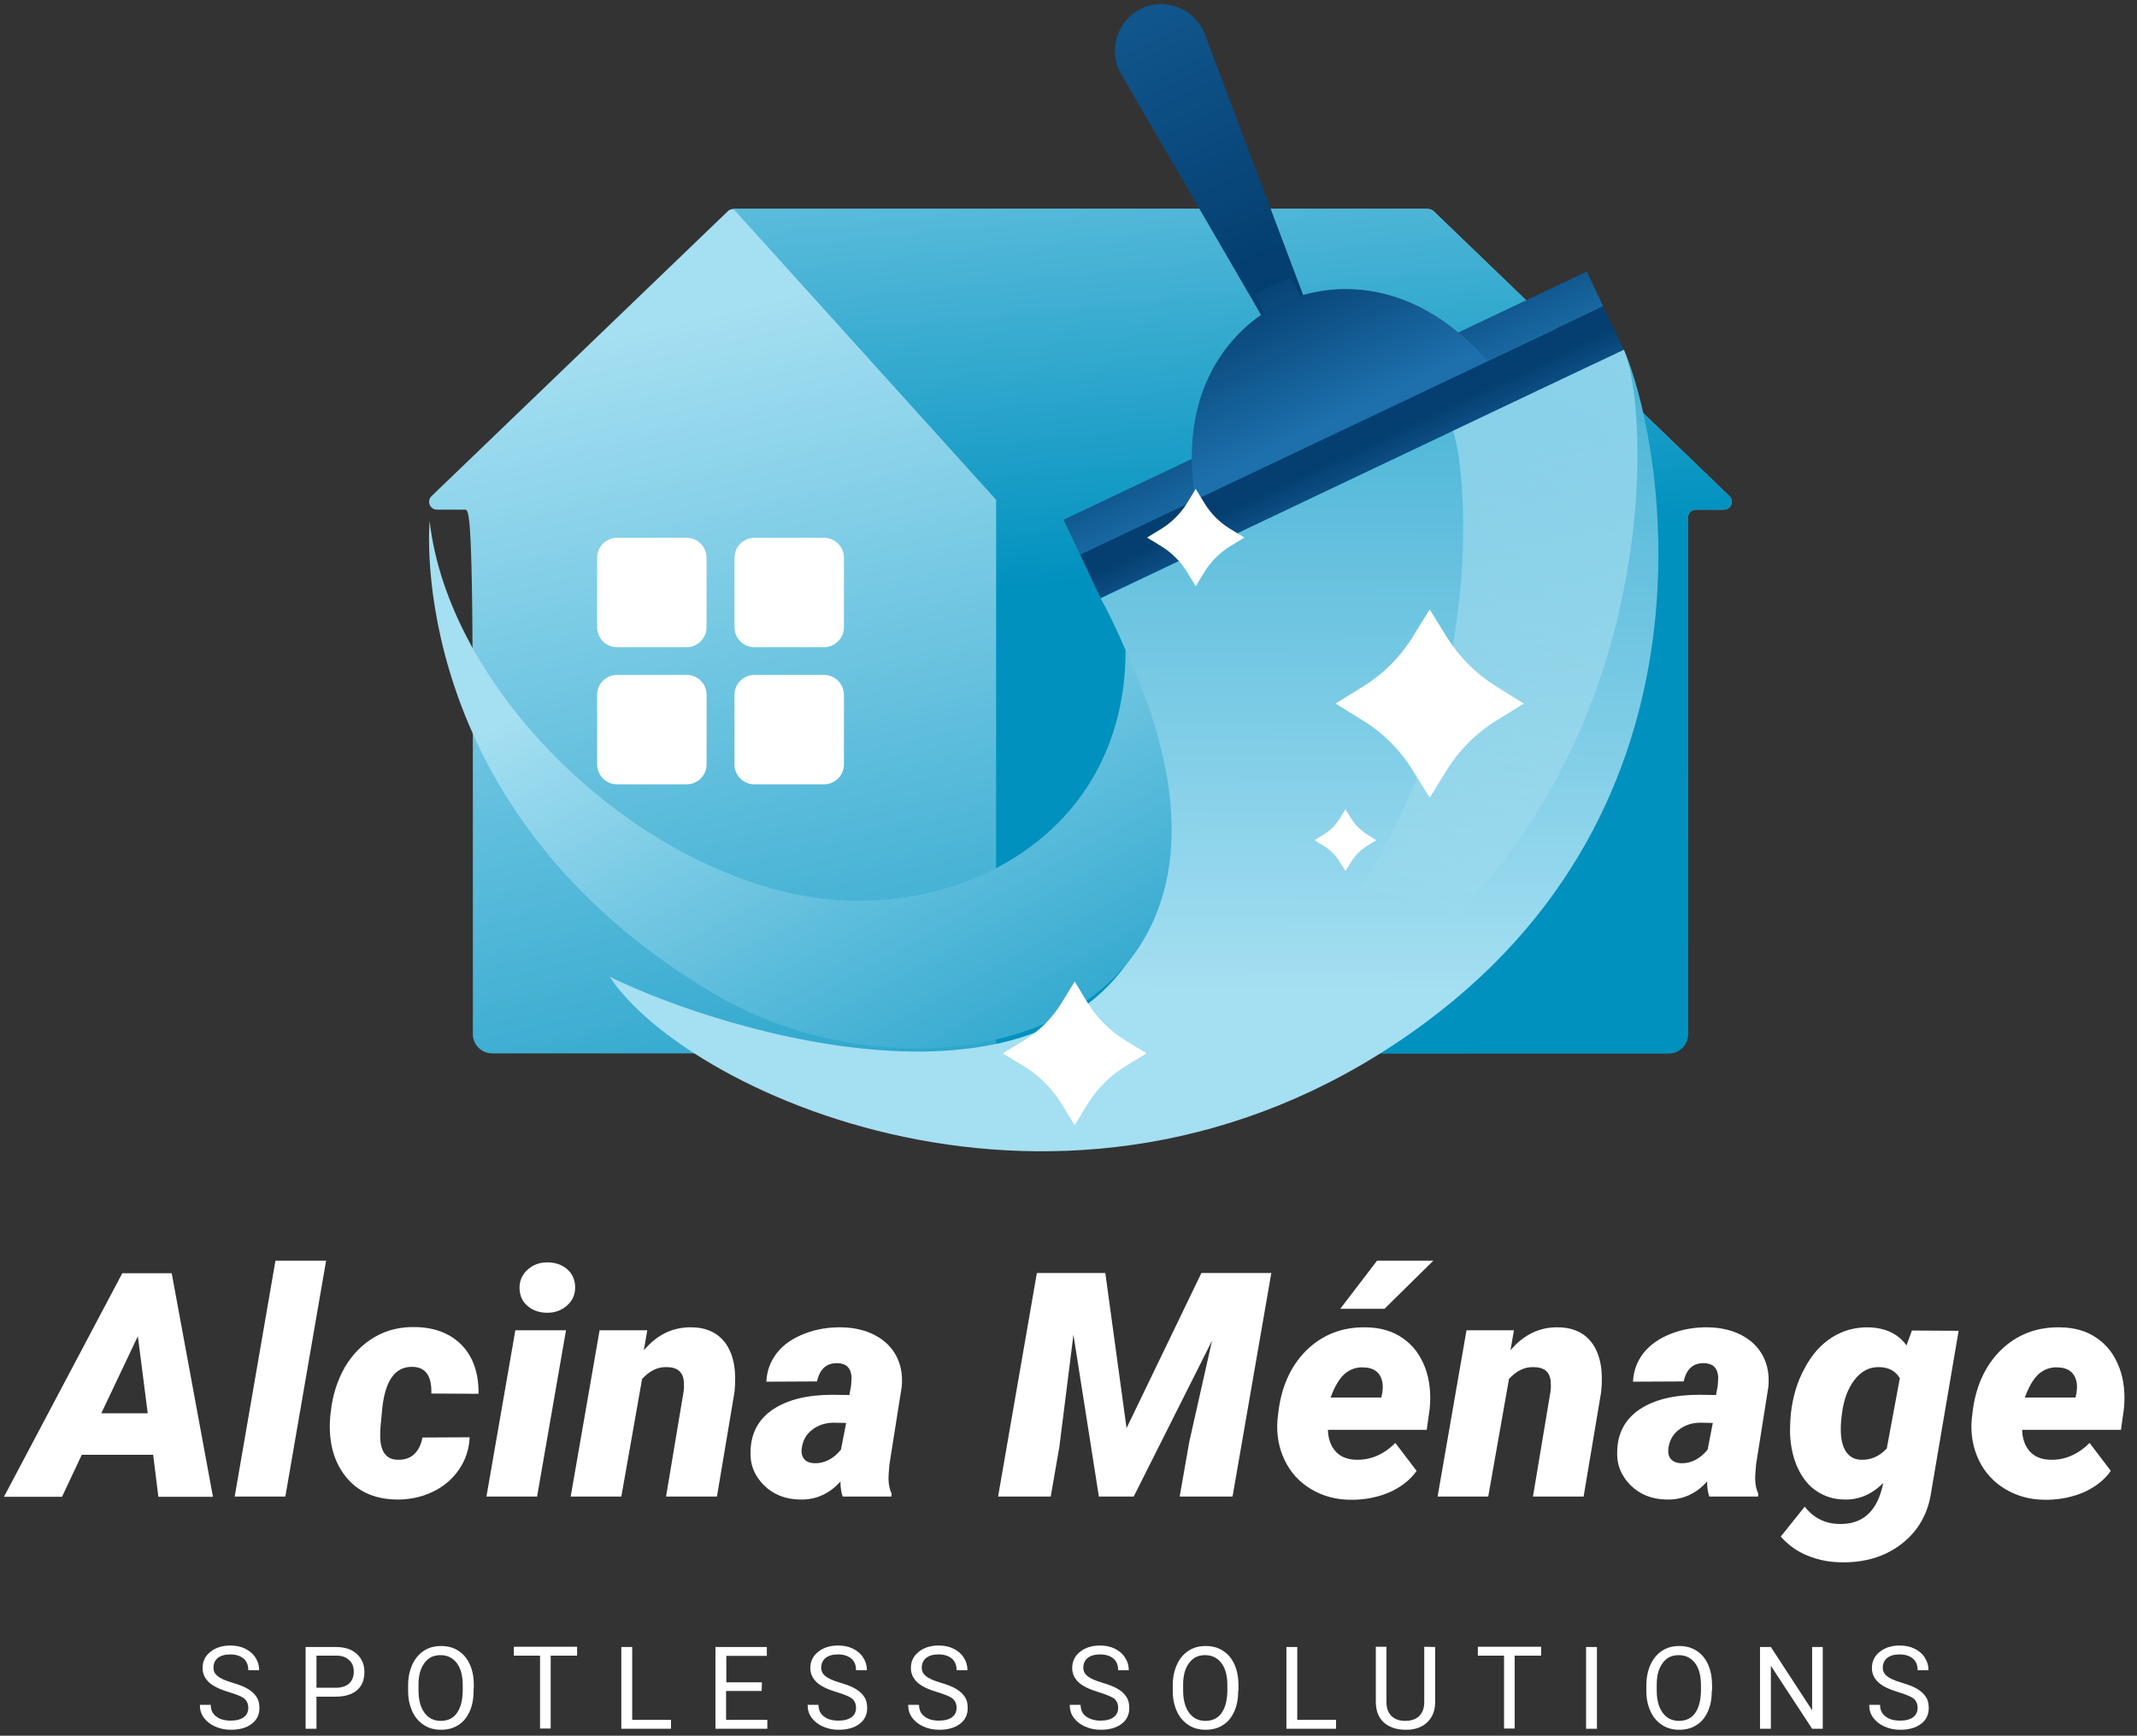 <svg xmlns="http://www.w3.org/2000/svg" xmlns:xlink="http://www.w3.org/1999/xlink" version="1.1" id="Capa_1" x="0px" y="0px" viewBox="0 0 865 702.6" style="enable-background:new 0 0 865 702.6;" xml:space="preserve"><rect x="0" y="0" width="865" height="702.6" fill="#333333" stroke="none"/> <style type="text/css"> .st0{fill:url(#SVGID_1_);} .st1{fill:url(#SVGID_00000107547065610734515740000008859650704087383949_);} .st2{fill:#FFFFFF;} .st3{fill:url(#SVGID_00000049925309876317755540000000658364712026723001_);} .st4{opacity:0.45;fill:url(#SVGID_00000085238638365081209040000018215632583879722415_);enable-background:new ;} .st5{fill:url(#SVGID_00000130627776272106876720000011978230419028942745_);} .st6{fill:url(#SVGID_00000051351030958111961740000009972997913089874843_);} .st7{fill:url(#SVGID_00000129204785203510430690000009079654406515911577_);} .st8{fill:url(#SVGID_00000006705644454920045470000007750118165769289876_);} .st9{opacity:0.75;fill:url(#SVGID_00000142872334094109758880000001754863961386672260_);enable-background:new ;} .st10{fill:url(#SVGID_00000070838948999663713020000005865839966224741248_);} </style> <g id="BACKGROUND"> </g> <g id="OBJECTS"> <g> <g> <g> <linearGradient id="SVGID_1_" gradientUnits="userSpaceOnUse" x1="396.537" y1="-214.22" x2="496.246" y2="214.075" gradientTransform="matrix(1 0 0 1 0 312)"> <stop offset="5.586590e-03" style="stop-color:#A5DFF2"></stop> <stop offset="1" style="stop-color:#0091BF"></stop> </linearGradient> <path class="st0" d="M686.5,206.3h11.3c2.9,0,4.3-3.5,2.2-5.5L580.2,85.4c-0.2-0.2-0.4-0.3-0.7-0.4c-0.1-0.1-0.2-0.2-0.4-0.2 c-0.4-0.2-0.8-0.2-1.2-0.2H531H405.9H296.8c-0.8,0-1.6,0.3-2.2,0.9L174.7,200.8c-2.1,2-0.7,5.5,2.2,5.5h11.3 c1.8,0,3.2,1.4,3.2,95.9v116.4c0,4.3,3.5,7.8,7.8,7.8h203.9h272.3c4.3,0,7.8-3.5,7.8-7.8V209.5 C683.3,207.7,684.7,206.3,686.5,206.3z"></path> </g> <g> <linearGradient id="SVGID_00000172413845501843865700000014509061710192646285_" gradientUnits="userSpaceOnUse" x1="477.667" y1="-380.64" x2="507.439" y2="-82.923" gradientTransform="matrix(1 0 0 1 0 312)"> <stop offset="5.586590e-03" style="stop-color:#A5DFF2"></stop> <stop offset="1" style="stop-color:#0091BF"></stop> </linearGradient> <path style="fill:url(#SVGID_00000172413845501843865700000014509061710192646285_);" d="M686.5,206.3h11.3 c2.9,0,4.3-3.5,2.2-5.5L580.8,86c-1-0.9-2.3-1.5-3.7-1.5H531H405.9H296.8l106.4,117.8v224.1h272.3c4.3,0,7.8-3.5,7.8-7.8V209.5 C683.3,207.7,684.7,206.3,686.5,206.3z"></path> </g> <g> <path class="st2" d="M277.9,262h-28.1c-4.5,0-8.1-3.6-8.1-8.1v-28.1c0-4.5,3.6-8.1,8.1-8.1h28.1c4.5,0,8.1,3.6,8.1,8.1v28.1 C286,258.3,282.4,262,277.9,262z"></path> <path class="st2" d="M333.5,262h-28.1c-4.5,0-8.1-3.6-8.1-8.1v-28.1c0-4.5,3.6-8.1,8.1-8.1h28.1c4.5,0,8.1,3.6,8.1,8.1v28.1 C341.6,258.3,338,262,333.5,262z"></path> <path class="st2" d="M277.9,317.5h-28.1c-4.5,0-8.1-3.6-8.1-8.1v-28.1c0-4.5,3.6-8.1,8.1-8.1h28.1c4.5,0,8.1,3.6,8.1,8.1v28.1 C286,313.9,282.4,317.5,277.9,317.5z"></path> <path class="st2" d="M333.5,317.5h-28.1c-4.5,0-8.1-3.6-8.1-8.1v-28.1c0-4.5,3.6-8.1,8.1-8.1h28.1c4.5,0,8.1,3.6,8.1,8.1v28.1 C341.6,313.9,338,317.5,333.5,317.5z"></path> </g> </g> <g> <g> <linearGradient id="SVGID_00000042736214296869668830000013099226196434646661_" gradientUnits="userSpaceOnUse" x1="-1901.255" y1="957.077" x2="-1901.255" y2="722.626" gradientTransform="matrix(-0.903 0.429 -0.429 -0.903 -897.563 1573.076)"> <stop offset="0" style="stop-color:#1D70AC"></stop> <stop offset="1" style="stop-color:#053F71"></stop> </linearGradient> <path style="fill:url(#SVGID_00000042736214296869668830000013099226196434646661_);" d="M462,3.5L462,3.5 c9.9-4.7,21.8,0.1,25.7,10.4l45.5,120.7l-14.6,6.9L453.8,30C448.3,20.5,452.1,8.3,462,3.5z"></path> <linearGradient id="SVGID_00000020361848369026857250000016831725340142651298_" gradientUnits="userSpaceOnUse" x1="-1901.29" y1="688.011" x2="-1901.29" y2="715.593" gradientTransform="matrix(-0.903 0.429 -0.429 -0.903 -897.563 1573.076)"> <stop offset="0" style="stop-color:#1D70AC"></stop> <stop offset="1" style="stop-color:#053F71"></stop> </linearGradient> <path style="opacity:0.45;fill:url(#SVGID_00000020361848369026857250000016831725340142651298_);enable-background:new ;" d=" M522.7,112.5c-4.8,1.5-7.5,3-7.5,3s-2.9,1.2-7.1,3.9l10.5,22.1l14.6-6.9L522.7,112.5z"></path> <linearGradient id="SVGID_00000129171818962364311810000009875155722185207999_" gradientUnits="userSpaceOnUse" x1="-1901.303" y1="636.594" x2="-1901.303" y2="687.211" gradientTransform="matrix(-0.903 0.429 -0.429 -0.903 -897.563 1573.076)"> <stop offset="0" style="stop-color:#1D70AC"></stop> <stop offset="1" style="stop-color:#053F71"></stop> </linearGradient> <polygon style="fill:url(#SVGID_00000129171818962364311810000009875155722185207999_);" points="430.5,210.4 642.3,109.9 648.9,124 437.2,224.5 "></polygon> <linearGradient id="SVGID_00000060025496915815982120000011064274398625019577_" gradientUnits="userSpaceOnUse" x1="-1901.261" y1="603.545" x2="-1901.261" y2="635.863" gradientTransform="matrix(-0.903 0.429 -0.429 -0.903 -897.563 1573.076)"> <stop offset="0" style="stop-color:#1D70AC"></stop> <stop offset="1" style="stop-color:#053F71"></stop> </linearGradient> <polygon style="fill:url(#SVGID_00000060025496915815982120000011064274398625019577_);" points="437.2,224.5 648.9,124 657.3,141.6 445.5,242.1 "></polygon> <linearGradient id="SVGID_00000160156698041185863310000017889196354321636011_" gradientUnits="userSpaceOnUse" x1="-1901.241" y1="650.6" x2="-1901.241" y2="713.428" gradientTransform="matrix(-0.903 0.429 -0.429 -0.903 -897.563 1573.076)"> <stop offset="0" style="stop-color:#1D70AC"></stop> <stop offset="1" style="stop-color:#053F71"></stop> </linearGradient> <path style="fill:url(#SVGID_00000160156698041185863310000017889196354321636011_);" d="M543,174.2l59.2-28.1 c-41.5-46.5-83.6-23.3-83.6-23.3s-44.6,17.9-34.8,79.5L543,174.2z"></path> </g> <g> <linearGradient id="SVGID_00000049917616426886411250000012741234633970906249_" gradientUnits="userSpaceOnUse" x1="458.5" y1="92.928" x2="461.12" y2="-368.25" gradientTransform="matrix(1 0 0 1 0 312)"> <stop offset="5.586590e-03" style="stop-color:#A5DFF2"></stop> <stop offset="1" style="stop-color:#0091BF"></stop> </linearGradient> <path style="fill:url(#SVGID_00000049917616426886411250000012741234633970906249_);" d="M577.3,413.7 c-139.1,103.4-298.9,29.8-330.5-18.3c47.2,23.1,184.7,64.7,218.9-23.4c21.9-56.6-20.2-129.8-20.2-129.8l211.8-100.6 C670.9,172,703.2,320.1,577.3,413.7z"></path> <linearGradient id="SVGID_00000140732647985363941740000003488504262953342370_" gradientUnits="userSpaceOnUse" x1="593.609" y1="-195.399" x2="542.332" y2="50.059" gradientTransform="matrix(1 0 0 1 0 312)"> <stop offset="5.586590e-03" style="stop-color:#A5DFF2"></stop> <stop offset="0.183" style="stop-color:#ABE1F3;stop-opacity:0.821"></stop> <stop offset="0.429" style="stop-color:#BDE8F5;stop-opacity:0.574"></stop> <stop offset="0.713" style="stop-color:#DAF2FA;stop-opacity:0.289"></stop> <stop offset="1" style="stop-color:#FFFFFF;stop-opacity:0"></stop> </linearGradient> <path style="opacity:0.75;fill:url(#SVGID_00000140732647985363941740000003488504262953342370_);enable-background:new ;" d=" M657.3,141.6l-69.2,32.8c9.1,25.5,18.8,211.4-153.1,274.5C678.5,400.3,670.9,172,657.3,141.6z"></path> <linearGradient id="SVGID_00000114048363418861398430000008620205746776308609_" gradientUnits="userSpaceOnUse" x1="299.013" y1="-75.277" x2="452.96" y2="202.379" gradientTransform="matrix(1 0 0 1 0 312)"> <stop offset="5.586590e-03" style="stop-color:#A5DFF2"></stop> <stop offset="1" style="stop-color:#0091BF"></stop> </linearGradient> <path style="fill:url(#SVGID_00000114048363418861398430000008620205746776308609_);" d="M455.6,263.2 C526.9,417,376.8,454.3,289,402.3c-126.1-74.8-115.1-191.4-115.1-191.4c7.6,66.8,78.3,137.3,149.6,151.4 C384.4,374.2,455.6,340.1,455.6,263.2z"></path> </g> </g> <g> <path class="st2" d="M497.8,214l5.9,3.6l-5.9,3.6c-4.1,2.6-7.6,6-10.2,10.2l-3.6,5.9l-3.6-5.9c-2.6-4.1-6-7.6-10.2-10.2l-5.9-3.6 l5.9-3.6c4.1-2.6,7.6-6,10.2-10.2l3.6-5.9l3.6,5.9C490.2,208,493.6,211.4,497.8,214z"></path> <path class="st2" d="M553.4,337.8l3.7,2.3l-3.7,2.3c-2.7,1.6-4.9,3.9-6.5,6.5l-2.3,3.7l-2.3-3.7c-1.6-2.7-3.9-4.9-6.5-6.5 l-3.7-2.3l3.7-2.3c2.7-1.6,4.9-3.9,6.5-6.5l2.3-3.7l2.3,3.7C548.5,333.9,550.7,336.1,553.4,337.8z"></path> <path class="st2" d="M455.4,421.1l8.7,5.3l-8.7,5.3c-6.1,3.8-11.3,8.9-15.1,15.1l-5.3,8.7l-5.3-8.7c-3.8-6.1-8.9-11.3-15.1-15.1 l-8.7-5.3l8.7-5.3c6.1-3.8,11.3-8.9,15.1-15.1l5.3-8.7l5.3,8.7C444.1,412.1,449.3,417.3,455.4,421.1z"></path> <path class="st2" d="M605.5,277.8l11.3,7l-11.3,7c-8,5-14.8,11.7-19.8,19.8l-7,11.3l-7-11.3c-5-8-11.7-14.8-19.8-19.8l-11.3-7 l11.3-7c8-5,14.8-11.7,19.8-19.8l7-11.3l7,11.3C590.8,266.1,597.5,272.8,605.5,277.8z"></path> </g> </g> </g> <g id="TEXTS"> <g> <g> <g> <path class="st2" d="M62,588.9H33.1l-8,17H1.6l47.9-90.5h20l16.7,90.5H64.1L62,588.9z M41,572.1h18.8l-4-31.2L41,572.1z"></path> <path class="st2" d="M115.5,605.8H95l16.5-95.5H132L115.5,605.8z"></path> <path class="st2" d="M160.9,590.9c2.9,0.1,5.2-0.7,6.9-2.4s2.7-3.9,3.2-6.6l19.1-0.1c-0.2,4.9-1.7,9.3-4.4,13.2s-6.3,6.9-10.8,9 s-9.4,3.1-14.6,3c-9-0.2-15.9-3.4-20.7-9.7s-6.8-14.4-5.9-24.3l0.2-1.5c0.7-6.8,2.7-12.8,5.7-18.1c3.1-5.2,7.1-9.3,12.1-12.2 s10.6-4.2,16.8-4c7.8,0.2,14,2.7,18.6,7.5c4.5,4.8,6.7,11.3,6.6,19.5l-19.1-0.1c0.2-7.1-2.3-10.7-7.6-10.8 c-7.2-0.2-11.4,5.8-12.4,18.2l-0.6,6.3l-0.1,2.4C153.7,587.3,156.1,590.8,160.9,590.9z"></path> <path class="st2" d="M217.4,605.8h-20.5l11.7-67.3h20.5L217.4,605.8z M210.3,521.6c-0.1-3,1-5.6,3.2-7.6s4.9-3,8-3 c3.2,0,5.9,0.9,8,2.7c2.1,1.8,3.2,4.2,3.3,7.1c0.1,3.1-1,5.6-3.2,7.6s-4.9,3-8.1,3c-3.1,0-5.8-0.9-7.9-2.7 C211.5,527,210.4,524.6,210.3,521.6z"></path> <path class="st2" d="M262,538.5l-1.4,8.1c5.4-6.4,11.9-9.5,19.5-9.3c6.2,0.1,10.8,2.4,13.9,6.9c3,4.5,4.2,10.9,3.3,19.3 l-7.1,42.3h-20.6l7.1-42.5c0.2-1.5,0.2-2.8,0.1-4c-0.3-3.9-2.6-5.9-7-5.9c-3.6-0.1-6.9,1.5-9.9,4.8l-8.4,47.6H231l11.7-67.3 L262,538.5z"></path> <path class="st2" d="M341.1,605.8c-0.6-1.6-0.9-3.6-0.9-6.1c-4.6,5.1-10.1,7.5-16.5,7.3c-5.8-0.1-10.7-2-14.5-5.8 s-5.7-8.4-5.4-13.9c0.2-7.3,3.3-12.9,9.1-16.8c5.9-3.9,13.9-5.9,24.1-5.9l6.8,0.1l0.7-3.8l0.2-3.3c-0.2-3.8-2.1-5.7-5.7-5.8 c-4.5-0.1-7.2,2.4-8.3,7.4l-20.5,0.1c0.2-4.5,1.7-8.4,4.4-11.8s6.5-5.9,11.2-7.7s9.7-2.6,15-2.5c5.1,0.1,9.6,1.2,13.4,3.2 s6.7,4.8,8.6,8.4c1.9,3.6,2.6,7.7,2.2,12.4l-5,31.6l-0.3,3.9c-0.2,3.1,0.2,5.7,1.2,7.8l-0.1,1.2L341.1,605.8L341.1,605.8z M329.4,592.3c4.2,0.2,7.9-1.7,11-5.5l2.1-10.8l-5.3-0.1c-3.3,0.1-6.1,1-8.5,2.9c-2.4,1.8-3.8,4.4-4.2,7.6 c-0.2,1.7,0.1,3.1,1,4.2C326.3,591.6,327.6,592.2,329.4,592.3z"></path> <path class="st2" d="M447.4,515.3l8.6,62.8l30.3-62.8h28.3l-15.7,90.5h-21.4l3.9-22.2l9.2-40.9l-31.7,63.1h-14.1l-10.3-65.5 l-5.7,45.4l-3.5,20.1H404l15.7-90.5L447.4,515.3L447.4,515.3z"></path> <path class="st2" d="M546.8,607.1c-6,0-11.4-1.5-16.1-4.3c-4.7-2.8-8.3-6.7-10.7-11.7s-3.4-10.5-2.9-16.5l0.2-1.7 c1.1-11.1,5-19.8,11.5-26.3c6.6-6.4,14.6-9.5,24.2-9.3c5.8,0.1,10.7,1.5,14.8,4.4c4.1,2.8,7.1,6.8,9,11.8s2.5,10.6,1.9,16.8 l-1.2,8.5h-40c0.1,3.5,1.1,6.4,3,8.6c1.9,2.2,4.7,3.4,8.3,3.5c5.9,0.2,11.3-2.1,16-6.8l8.6,11.3c-2.5,3.6-6.1,6.4-10.6,8.5 c-4.5,2-9.5,3.1-14.9,3.2H546.8z M551.8,553.5c-2.9-0.1-5.4,0.8-7.6,2.7c-2.1,1.9-4,5.1-5.6,9.5h20.5l0.4-1.8 c0.2-1.4,0.3-2.8,0.1-4.1C558.9,555.7,556.3,553.6,551.8,553.5z M557.4,510.3h22.8l-19.8,19.5h-17.9L557.4,510.3z"></path> <path class="st2" d="M612.8,538.5l-1.4,8.1c5.4-6.4,11.9-9.5,19.5-9.3c6.2,0.1,10.8,2.4,13.9,6.9c3,4.5,4.2,10.9,3.3,19.3 l-7.1,42.3h-20.5l7.1-42.5c0.2-1.5,0.2-2.8,0.1-4c-0.3-3.9-2.6-5.9-7-5.9c-3.6-0.1-6.9,1.5-9.9,4.8l-8.4,47.6h-20.5l11.7-67.3 L612.8,538.5z"></path> <path class="st2" d="M691.9,605.8c-0.6-1.6-0.9-3.6-0.9-6.1c-4.6,5.1-10.1,7.5-16.5,7.3c-5.8-0.1-10.7-2-14.5-5.8 s-5.7-8.4-5.4-13.9c0.2-7.3,3.3-12.9,9.1-16.8s13.9-5.9,24.1-5.9l6.8,0.1l0.7-3.8l0.2-3.3c-0.2-3.8-2.1-5.7-5.7-5.8 c-4.5-0.1-7.2,2.4-8.3,7.4l-20.5,0.1c0.2-4.5,1.7-8.4,4.4-11.8c2.7-3.3,6.5-5.9,11.2-7.7s9.7-2.6,15-2.5 c5.1,0.1,9.6,1.2,13.4,3.2c3.8,2,6.7,4.8,8.6,8.4c1.9,3.6,2.6,7.7,2.2,12.4l-5,31.6l-0.3,3.9c-0.2,3.1,0.2,5.7,1.2,7.8l-0.1,1.2 L691.9,605.8L691.9,605.8z M680.2,592.3c4.2,0.2,7.9-1.7,11-5.5l2.1-10.8l-5.3-0.1c-3.3,0.1-6.1,1-8.5,2.9 c-2.4,1.8-3.8,4.4-4.2,7.6c-0.2,1.7,0.1,3.1,1,4.2C677.2,591.6,678.5,592.2,680.2,592.3z"></path> <path class="st2" d="M724.9,572.1c0.8-6.8,2.6-12.9,5.6-18.3c2.9-5.5,6.6-9.6,11-12.4c4.4-2.8,9.4-4.2,14.9-4.1 c6.8,0.2,11.9,2.6,15.3,7.3l2.2-6l18.9,0.1l-11,64.6c-1.2,9.1-5.2,16.3-12,21.6s-15.2,7.8-25.2,7.5c-4.5-0.1-8.8-1-13-2.7 s-7.8-4.3-10.8-7.7l9.7-12.1c3.6,4.6,8.3,6.9,14,7c9.1,0.2,14.8-4.7,17.3-14.5l0.5-2.1c-4.6,4.6-9.8,6.8-15.4,6.7 c-4.3,0-8.1-1.1-11.4-3.3c-3.3-2.1-5.8-5.2-7.7-9.2s-2.9-8.5-3.2-13.4C724.5,578.7,724.6,575.6,724.9,572.1z M745.1,578.7 c0,3.8,0.7,6.8,2.1,8.9c1.4,2.1,3.4,3.2,6,3.3c3.9,0.2,7.4-1.3,10.5-4.5l5.3-28.5c-1.7-2.9-4.4-4.4-8.3-4.5 c-4-0.1-7.3,1.6-10,5.1s-4.4,8-5.1,13.6C745.2,574.7,745.1,576.9,745.1,578.7z"></path> <path class="st2" d="M827.8,607.1c-6,0-11.4-1.5-16.1-4.3c-4.7-2.8-8.3-6.7-10.7-11.7s-3.4-10.5-2.9-16.5l0.2-1.7 c1.1-11.1,5-19.8,11.5-26.3c6.6-6.4,14.6-9.5,24.2-9.3c5.8,0.1,10.7,1.5,14.8,4.4c4.1,2.8,7.1,6.8,9,11.8s2.5,10.6,1.9,16.8 l-1.2,8.5h-40c0.1,3.5,1.1,6.4,3,8.6c1.9,2.2,4.7,3.4,8.3,3.5c5.9,0.2,11.3-2.1,16-6.8l8.6,11.3c-2.5,3.6-6.1,6.4-10.6,8.5 c-4.5,2-9.5,3.1-14.9,3.2H827.8z M832.8,553.5c-2.9-0.1-5.4,0.8-7.6,2.7c-2.1,1.9-4,5.1-5.6,9.5h20.5l0.4-1.8 c0.2-1.4,0.3-2.8,0.1-4.1C839.9,555.7,837.3,553.6,832.8,553.5z"></path> </g> </g> <g> <g> <path class="st2" d="M92.8,685c-3.7-1.1-6.5-2.4-8.2-4s-2.6-3.5-2.6-5.8c0-2.6,1-4.8,3.1-6.5s4.8-2.6,8.1-2.6 c2.3,0,4.3,0.4,6.1,1.3c1.8,0.9,3.2,2.1,4.1,3.6c1,1.5,1.5,3.2,1.5,5.1h-4.4c0-2-0.6-3.6-1.9-4.7c-1.3-1.1-3.1-1.7-5.4-1.7 c-2.2,0-3.8,0.5-5,1.4c-1.2,1-1.8,2.3-1.8,4c0,1.4,0.6,2.5,1.7,3.4s3.1,1.8,5.8,2.6s4.9,1.6,6.5,2.6s2.7,2,3.5,3.3 c0.8,1.2,1.1,2.7,1.1,4.4c0,2.7-1,4.8-3.1,6.4c-2.1,1.6-4.9,2.4-8.4,2.4c-2.3,0-4.4-0.4-6.4-1.3c-2-0.9-3.5-2.1-4.6-3.6 s-1.6-3.2-1.6-5.2h4.4c0,2,0.7,3.6,2.2,4.7c1.5,1.2,3.5,1.7,5.9,1.7c2.3,0,4.1-0.5,5.3-1.4s1.8-2.2,1.8-3.8s-0.6-2.9-1.7-3.8 C97.9,686.8,95.8,685.9,92.8,685z"></path> <path class="st2" d="M128.1,686.8v13h-4.4v-33.1h12.2c3.6,0,6.5,0.9,8.5,2.8c2.1,1.9,3.1,4.3,3.1,7.3c0,3.2-1,5.7-3,7.4 s-4.9,2.6-8.6,2.6H128.1z M128.1,683.2h7.8c2.3,0,4.1-0.6,5.4-1.7c1.2-1.1,1.9-2.7,1.9-4.8c0-2-0.6-3.6-1.9-4.7 c-1.2-1.2-2.9-1.8-5.1-1.8h-8.1L128.1,683.2L128.1,683.2z"></path> <path class="st2" d="M191.7,684.3c0,3.2-0.5,6.1-1.6,8.5s-2.6,4.3-4.6,5.5c-2,1.3-4.3,1.9-7,1.9c-2.6,0-4.9-0.6-6.9-1.9 s-3.6-3.1-4.7-5.5s-1.7-5.1-1.7-8.2v-2.4c0-3.2,0.6-6,1.7-8.4s2.7-4.3,4.7-5.6s4.3-1.9,6.9-1.9c2.7,0,5,0.6,7,1.9 c2,1.3,3.6,3.1,4.7,5.6c1.1,2.4,1.6,5.3,1.6,8.5L191.7,684.3L191.7,684.3L191.7,684.3z M187.3,682.2c0-3.9-0.8-6.9-2.4-9 s-3.8-3.2-6.6-3.2s-4.9,1-6.5,3.2c-1.6,2.1-2.4,5-2.4,8.7v2.4c0,3.8,0.8,6.8,2.4,9s3.8,3.3,6.6,3.3s5-1,6.5-3.1s2.3-5,2.4-8.8 V682.2z"></path> <path class="st2" d="M233.5,670.2h-10.6v29.5h-4.3v-29.5H208v-3.6h25.6v3.6H233.5z"></path> <path class="st2" d="M255.9,696.2h15.7v3.6h-20.1v-33.1h4.4V696.2z"></path> <path class="st2" d="M308.3,684.5h-14.4v11.7h16.7v3.6h-21v-33.1h20.8v3.6H294V681h14.4L308.3,684.5L308.3,684.5z"></path> <path class="st2" d="M338.8,685c-3.7-1.1-6.5-2.4-8.2-4s-2.6-3.5-2.6-5.8c0-2.6,1-4.8,3.1-6.5s4.8-2.6,8.1-2.6 c2.3,0,4.3,0.4,6.1,1.3c1.8,0.9,3.2,2.1,4.1,3.6c1,1.5,1.5,3.2,1.5,5.1h-4.4c0-2-0.6-3.6-1.9-4.7c-1.3-1.1-3.1-1.7-5.4-1.7 c-2.2,0-3.8,0.5-5,1.4c-1.2,1-1.8,2.3-1.8,4c0,1.4,0.6,2.5,1.7,3.4s3.1,1.8,5.8,2.6s4.9,1.6,6.5,2.6s2.7,2,3.5,3.3 c0.8,1.2,1.1,2.7,1.1,4.4c0,2.7-1,4.8-3.1,6.4c-2.1,1.6-4.9,2.4-8.4,2.4c-2.3,0-4.4-0.4-6.4-1.3c-2-0.9-3.5-2.1-4.6-3.6 s-1.6-3.2-1.6-5.2h4.4c0,2,0.7,3.6,2.2,4.7c1.5,1.2,3.5,1.7,5.9,1.7c2.3,0,4.1-0.5,5.3-1.4c1.2-0.9,1.8-2.2,1.8-3.8 s-0.6-2.9-1.7-3.8C343.9,686.8,341.8,685.9,338.8,685z"></path> <path class="st2" d="M379.5,685c-3.7-1.1-6.5-2.4-8.2-4s-2.6-3.5-2.6-5.8c0-2.6,1-4.8,3.1-6.5s4.8-2.6,8.1-2.6 c2.3,0,4.3,0.4,6.1,1.3c1.8,0.9,3.2,2.1,4.1,3.6c1,1.5,1.5,3.2,1.5,5.1h-4.4c0-2-0.6-3.6-1.9-4.7c-1.3-1.1-3.1-1.7-5.4-1.7 c-2.2,0-3.8,0.5-5,1.4c-1.2,1-1.8,2.3-1.8,4c0,1.4,0.6,2.5,1.7,3.4s3.1,1.8,5.8,2.6s4.9,1.6,6.5,2.6s2.7,2,3.5,3.3 c0.8,1.2,1.1,2.7,1.1,4.4c0,2.7-1,4.8-3.1,6.4c-2.1,1.6-4.9,2.4-8.4,2.4c-2.3,0-4.4-0.4-6.4-1.3c-2-0.9-3.5-2.1-4.6-3.6 s-1.6-3.2-1.6-5.2h4.4c0,2,0.7,3.6,2.2,4.7c1.5,1.2,3.5,1.7,5.9,1.7c2.3,0,4.1-0.5,5.3-1.4c1.2-0.9,1.8-2.2,1.8-3.8 s-0.6-2.9-1.7-3.8C384.6,686.8,382.5,685.9,379.5,685z"></path> <path class="st2" d="M444.8,685c-3.7-1.1-6.5-2.4-8.2-4s-2.6-3.5-2.6-5.8c0-2.6,1-4.8,3.1-6.5s4.8-2.6,8.1-2.6 c2.3,0,4.3,0.4,6.1,1.3c1.8,0.9,3.2,2.1,4.1,3.6c1,1.5,1.5,3.2,1.5,5.1h-4.3c0-2-0.6-3.6-1.9-4.7c-1.3-1.1-3.1-1.7-5.4-1.7 c-2.2,0-3.8,0.5-5,1.4c-1.2,1-1.8,2.3-1.8,4c0,1.4,0.6,2.5,1.7,3.4s3.1,1.8,5.8,2.6s4.9,1.6,6.5,2.6c1.6,0.9,2.7,2,3.5,3.3 c0.8,1.2,1.1,2.7,1.1,4.4c0,2.7-1,4.8-3.1,6.4c-2.1,1.6-4.9,2.4-8.4,2.4c-2.3,0-4.4-0.4-6.4-1.3c-2-0.9-3.5-2.1-4.6-3.6 s-1.6-3.2-1.6-5.2h4.4c0,2,0.7,3.6,2.2,4.7s3.5,1.7,5.9,1.7c2.3,0,4.1-0.5,5.3-1.4s1.8-2.2,1.8-3.8s-0.6-2.9-1.7-3.8 C449.8,686.8,447.7,685.9,444.8,685z"></path> <path class="st2" d="M501.2,684.3c0,3.2-0.5,6.1-1.6,8.5s-2.6,4.3-4.6,5.5c-2,1.3-4.3,1.9-7,1.9c-2.6,0-4.9-0.6-6.9-1.9 c-2-1.3-3.6-3.1-4.7-5.5s-1.7-5.1-1.7-8.2v-2.4c0-3.2,0.6-6,1.7-8.4s2.7-4.3,4.7-5.6s4.3-1.9,6.9-1.9c2.7,0,5,0.6,7,1.9 s3.6,3.1,4.7,5.6s1.6,5.3,1.6,8.5v2L501.2,684.3L501.2,684.3z M496.8,682.2c0-3.9-0.8-6.9-2.4-9s-3.8-3.2-6.6-3.2 s-4.9,1-6.5,3.2c-1.6,2.1-2.4,5-2.4,8.7v2.4c0,3.8,0.8,6.8,2.4,9s3.8,3.3,6.6,3.3s5-1,6.5-3.1s2.3-5,2.4-8.8V682.2z"></path> <path class="st2" d="M525.1,696.2h15.7v3.6h-20.1v-33.1h4.4L525.1,696.2L525.1,696.2z"></path> <path class="st2" d="M580.9,666.7v22.5c0,3.1-1,5.7-2.9,7.7s-4.6,3.1-7.9,3.3h-1.2c-3.6,0-6.5-1-8.7-2.9c-2.2-2-3.2-4.6-3.3-8.1 v-22.6h4.3V689c0,2.4,0.7,4.3,2,5.6s3.2,2,5.6,2c2.5,0,4.4-0.7,5.7-2s2-3.2,2-5.6v-22.4L580.9,666.7L580.9,666.7z"></path> <path class="st2" d="M623.7,670.2h-10.6v29.5h-4.3v-29.5h-10.6v-3.6h25.6v3.6H623.7z"></path> <path class="st2" d="M646.4,699.8H642v-33.1h4.4V699.8z"></path> <path class="st2" d="M692.9,684.3c0,3.2-0.5,6.1-1.6,8.5s-2.6,4.3-4.6,5.5c-2,1.3-4.3,1.9-7,1.9c-2.6,0-4.9-0.6-6.9-1.9 c-2-1.3-3.6-3.1-4.7-5.5c-1.1-2.4-1.7-5.1-1.7-8.2v-2.4c0-3.2,0.6-6,1.7-8.4c1.1-2.4,2.7-4.3,4.7-5.6s4.3-1.9,6.9-1.9 c2.7,0,5,0.6,7,1.9s3.6,3.1,4.7,5.6s1.6,5.3,1.6,8.5v2L692.9,684.3L692.9,684.3z M688.5,682.2c0-3.9-0.8-6.9-2.4-9 c-1.6-2.1-3.8-3.2-6.6-3.2s-4.9,1-6.5,3.2c-1.6,2.1-2.4,5-2.4,8.7v2.4c0,3.8,0.8,6.8,2.4,9s3.8,3.3,6.6,3.3s5-1,6.5-3.1 s2.3-5,2.4-8.8V682.2z"></path> <path class="st2" d="M737.9,699.8h-4.4l-16.7-25.5v25.5h-4.4v-33.1h4.4l16.7,25.6v-25.6h4.3v33.1H737.9z"></path> <path class="st2" d="M768.5,685c-3.7-1.1-6.5-2.4-8.2-4s-2.6-3.5-2.6-5.8c0-2.6,1-4.8,3.1-6.5s4.8-2.6,8.1-2.6 c2.3,0,4.3,0.4,6.1,1.3c1.8,0.9,3.2,2.1,4.1,3.6c1,1.5,1.5,3.2,1.5,5.1h-4.4c0-2-0.6-3.6-1.9-4.7c-1.3-1.1-3.1-1.7-5.4-1.7 c-2.2,0-3.8,0.5-5,1.4c-1.2,1-1.8,2.3-1.8,4c0,1.4,0.6,2.5,1.7,3.4c1.1,0.9,3.1,1.8,5.8,2.6s4.9,1.6,6.5,2.6s2.7,2,3.5,3.3 c0.8,1.2,1.1,2.7,1.1,4.4c0,2.7-1,4.8-3.1,6.4c-2.1,1.6-4.9,2.4-8.4,2.4c-2.3,0-4.4-0.4-6.4-1.3c-2-0.9-3.5-2.1-4.6-3.6 s-1.6-3.2-1.6-5.2h4.4c0,2,0.7,3.6,2.2,4.7c1.5,1.2,3.5,1.7,5.9,1.7c2.3,0,4.1-0.5,5.3-1.4s1.8-2.2,1.8-3.8s-0.6-2.9-1.7-3.8 C773.5,686.8,771.5,685.9,768.5,685z"></path> </g> </g> </g> </g> </svg>